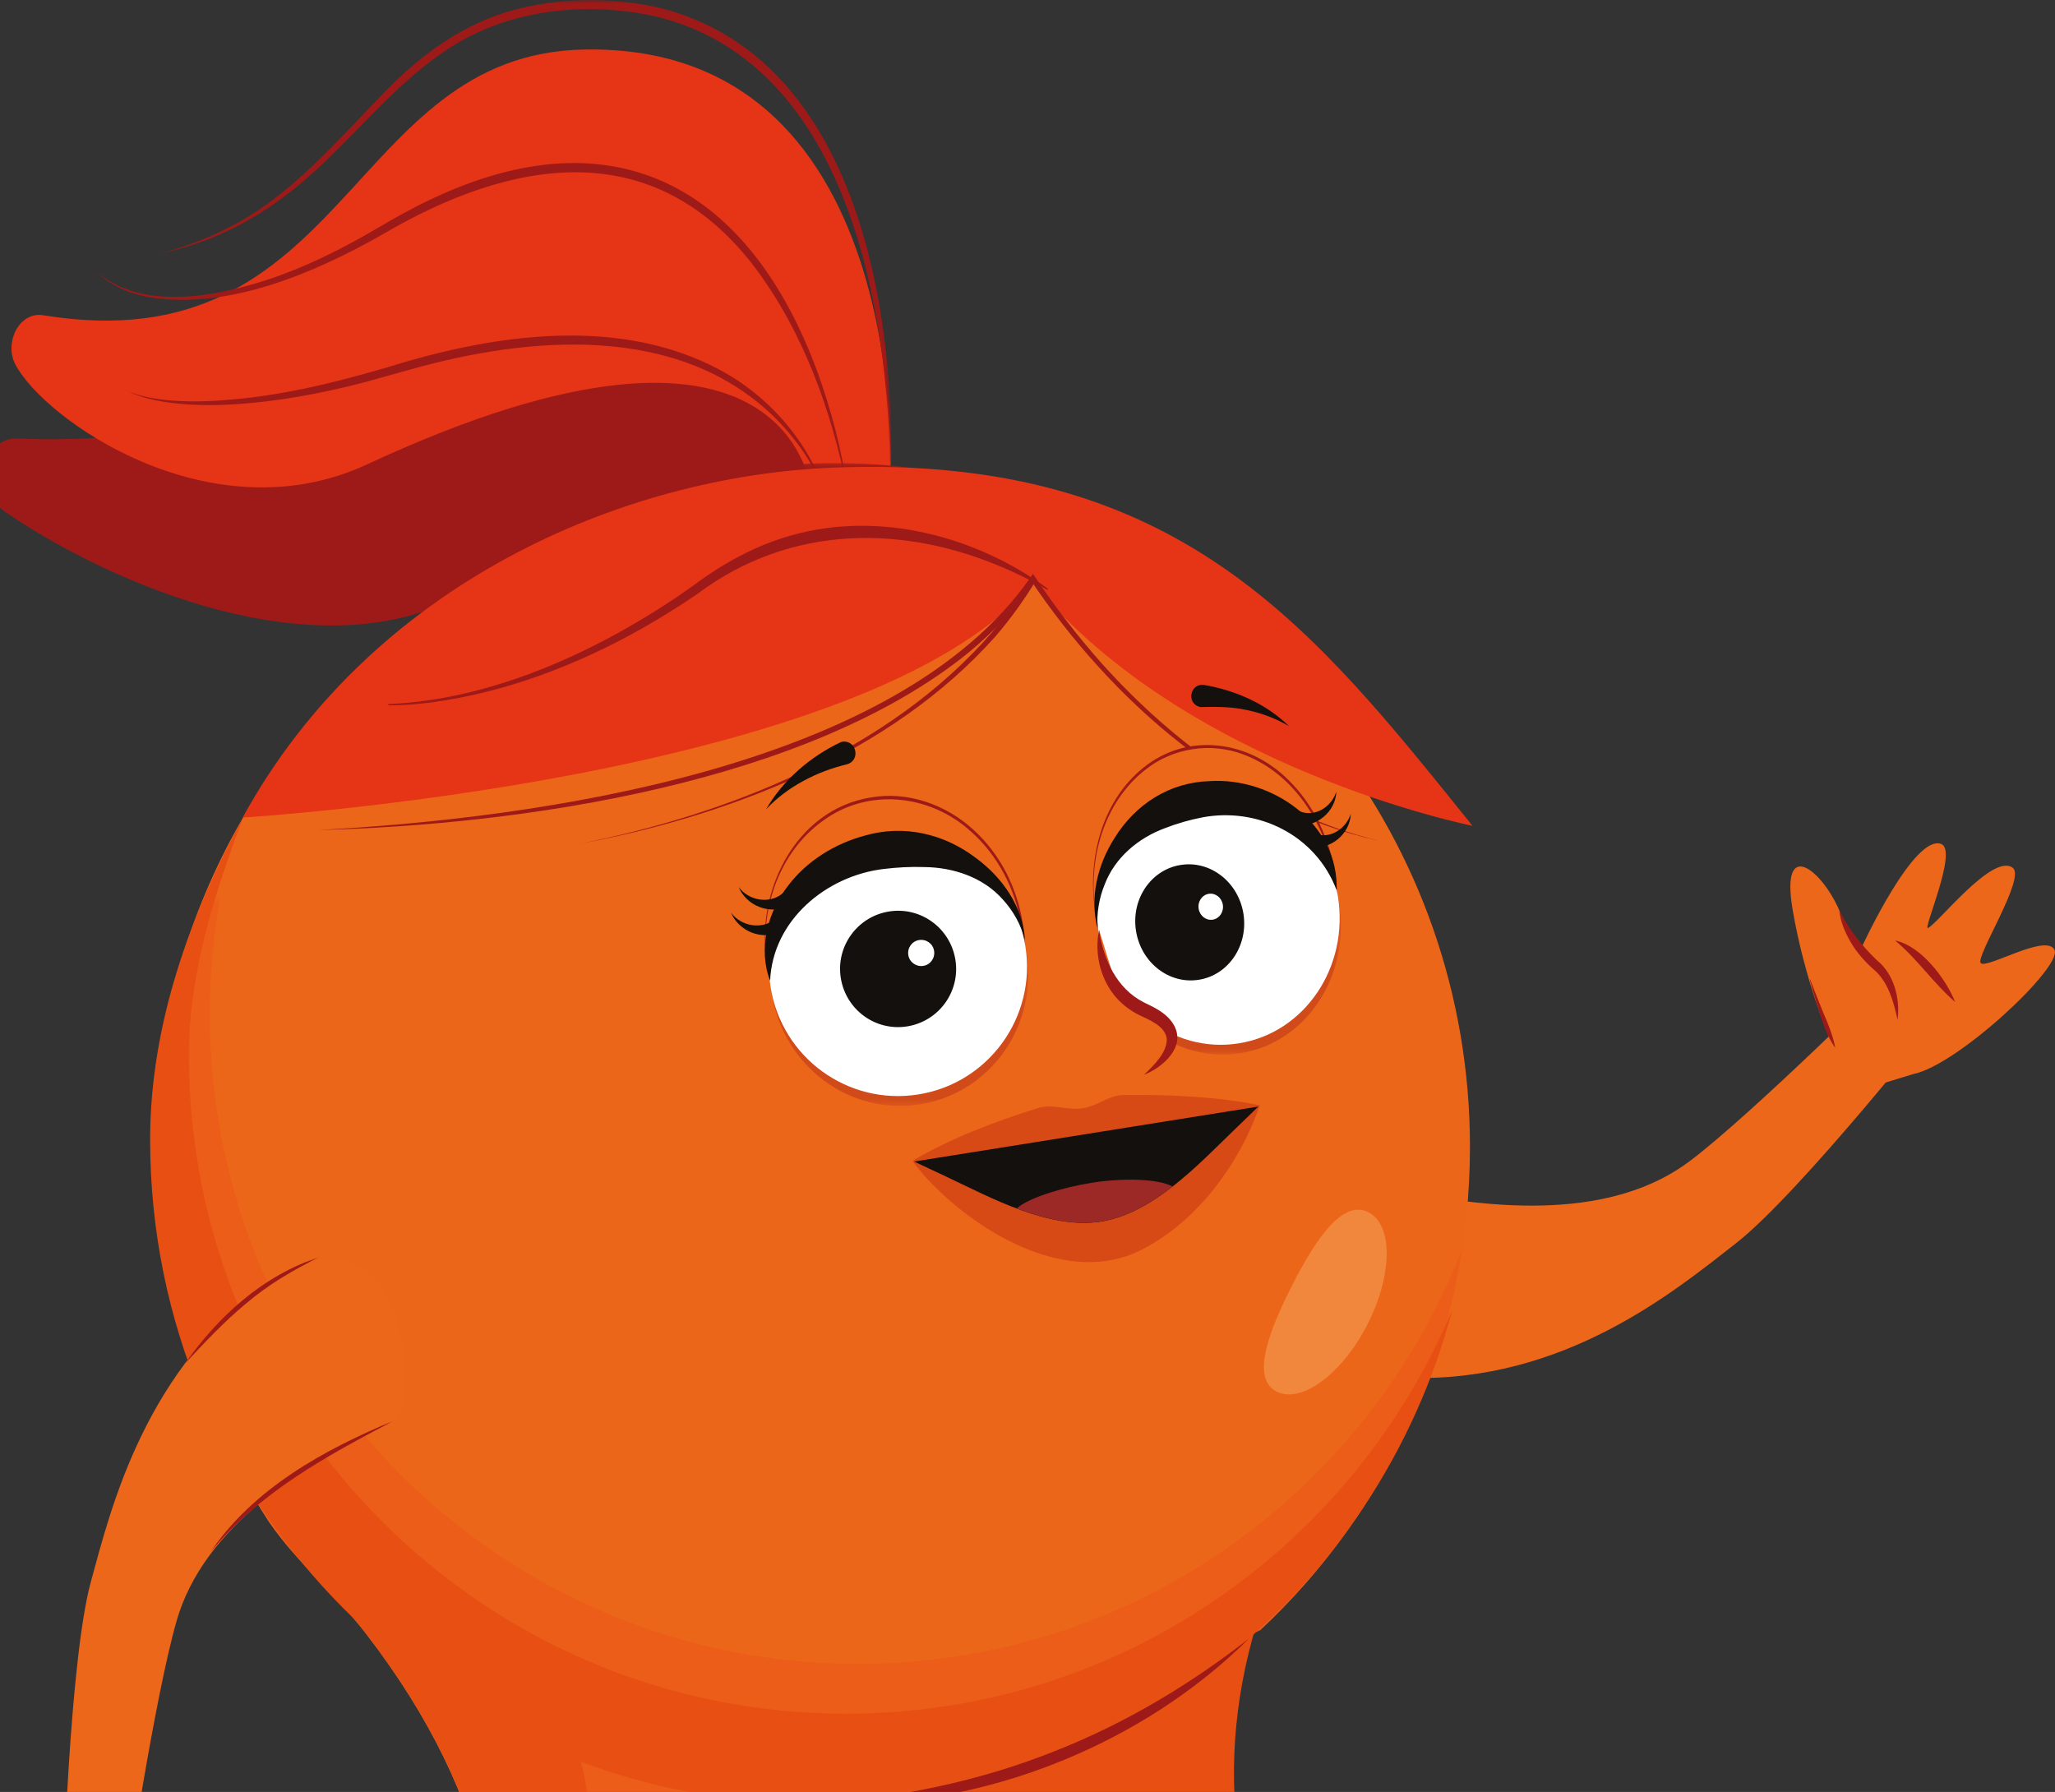 <svg width="289" height="252" viewBox="0 0 289 252" fill="none" xmlns="http://www.w3.org/2000/svg">
<rect x="0" y="0" width="289" height="252" fill="#333333" stroke="none"/>
<path d="M196.447 167.292C210.533 170.282 226.832 171.489 237.725 163.221C246.617 156.468 266.136 137.054 266.206 136.969L273.221 142.332C272.969 142.697 253.142 167.797 244.096 174.872C235.499 181.582 220.083 194.371 198.239 193.767C186.758 190.131 192.947 166.534 196.447 167.278" fill="#EC671A"/>
<path d="M257.272 145.94C257.272 145.94 253.758 137.826 252.077 127.775C250.411 117.723 256.208 122.3 258.672 128.041C260.143 131.453 261.921 132.983 261.921 132.983C261.921 132.983 269.216 117.19 273.01 118.692C275.363 119.632 270.336 130.863 271.148 130.498C272.534 129.88 280.236 119.927 283.05 122.033C284.94 123.451 277.771 134.555 278.555 135.439C279.353 136.324 287.797 131.2 288.931 133.586C290.079 135.973 275.293 149.814 269.048 151.05L264.735 152.369L257.258 145.926L257.272 145.94Z" fill="#EC671A"/>
<path d="M266.863 143.385C267.241 140.381 266.359 136.955 263.895 134.99C261.794 132.955 260.016 130.68 258.672 128.041C258.812 129.557 259.428 131.003 260.17 132.323C261.094 133.979 262.411 135.411 263.839 136.633C265.631 138.415 266.317 140.914 266.849 143.385" fill="#9D1A18"/>
<path d="M274.957 140.914C273.669 137.643 270.112 132.968 266.514 132.266C269.65 134.864 271.877 138.247 274.957 140.914Z" fill="#9D1A18"/>
<path d="M258.084 147.259C257.734 145.575 257.118 144.016 256.431 142.458C255.787 140.886 255.171 139.314 254.569 137.741H254.513C254.947 139.398 255.437 141.026 255.969 142.641C256.459 144.269 257.061 145.869 258.042 147.287L258.098 147.259" fill="#9D1A18"/>
<path d="M181.745 215.583C158.977 262.456 189.334 298.533 203.098 305.328C206.487 306.998 212.717 310.339 216.526 311.505C221.329 312.979 222.253 318.622 217.716 320.77L209.287 324.462C201.026 328.14 198.477 331.06 193.269 325.978C190.706 323.479 189.46 318.215 186.127 315.66C159.383 295.178 137.372 270.485 125.638 251.309" fill="#E84F13"/>
<path d="M177.222 229.255C195.369 212.297 206.725 188.124 206.725 161.297C206.725 139.805 199.444 120.011 187.206 104.275C178.3 93.086 166.847 83.975 153.755 77.799C141.237 71.903 127.235 68.702 112.532 68.941C94.484 69.236 77.709 74.71 63.595 83.962C38.349 100.498 21.659 129.08 21.659 161.578C21.659 176.669 27.176 197.922 37.901 214.136C41.822 219.808 47.213 224.23 51.413 229.677C88.561 277.827 59.576 314.34 47.437 323.956C41.738 328.476 45.742 329.866 49.915 337.896L54.116 346.094C56.538 350.502 64.687 349.154 63.259 344.325C59.52 331.607 70.106 325.177 72.822 322.959C98.04 301.523 105.573 272.886 107.744 255.366C107.842 254.566 108.542 253.99 109.34 254.033C110.908 254.117 127.711 252.278 127.879 252.966L177.194 229.241L177.222 229.255Z" fill="#EC661A"/>
<g opacity="0.4">
<mask id="mask0_892_1054" style="mask-type:luminance" maskUnits="userSpaceOnUse" x="21" y="126" width="185" height="233">
<path d="M21.673 126.642H205.633V358.776H21.673V126.642Z" fill="white"/>
</mask>
<g mask="url(#mask0_892_1054)">
<path d="M37.915 214.123C27.176 197.909 21.673 176.669 21.673 161.564C21.673 145.266 25.873 129.95 33.252 116.642C30.816 124.883 29.5 133.614 29.5 142.641C29.5 193.094 70.302 234 120.626 234C159.37 234 192.456 209.757 205.646 175.574C202.398 196.645 192.092 215.372 177.236 229.256L127.921 252.98C127.753 252.278 110.95 254.117 109.382 254.047C108.584 254.005 107.884 254.58 107.786 255.38C105.601 272.9 98.068 301.538 72.865 322.974C70.148 325.192 59.562 331.621 63.301 344.34C64.715 349.169 56.566 350.516 54.158 346.108L49.957 337.91C45.784 329.866 41.78 328.491 47.479 323.97C59.618 314.34 88.603 277.841 51.455 229.677C47.255 224.23 41.864 219.808 37.943 214.137" fill="#E84F13"/>
</g>
</g>
<path d="M47.464 323.956C59.604 314.326 88.588 277.827 51.441 229.663C49.228 226.799 46.694 224.216 44.215 221.591C50.208 224.09 55.753 228.301 60.934 231.74C64.463 234.085 68.075 236.204 71.828 238.17C75.468 240.079 79.249 242.114 80.999 246.059C82.651 249.779 82.819 254.131 82.903 258.132C83.001 262.315 83.085 266.527 82.707 270.696C81.951 279.147 79.431 287.345 76.658 295.333C75.3 299.263 73.858 303.18 72.5 307.111C71.87 307.981 71.212 308.823 70.497 309.666C65.975 314.93 62.026 320.082 59.702 326.694C57.853 331.916 56.999 337.784 58.428 343.217C58.932 345.154 59.744 346.909 60.78 348.509C58.526 349.197 55.473 348.509 54.143 346.08L49.942 337.882C45.77 329.838 41.765 328.463 47.464 323.942" fill="#E84F13"/>
<path d="M34.218 114.958C30.297 125.234 26.559 136.689 26.559 148.34C26.559 199.523 67.935 241.005 118.987 241.005C157.367 241.005 190.286 217.548 204.26 184.151C193.73 224.132 157.409 253.612 114.226 253.612C62.796 253.612 21.112 211.82 21.112 160.259C21.112 143.932 26.881 128.294 34.218 114.944" fill="#E84F13"/>
<path d="M175.654 230.421C167.407 236.864 158.404 242.255 148.7 246.115C137.723 250.551 126.045 252.924 114.227 253.626C126.143 254.313 138.269 252.138 149.302 247.631C159.048 243.673 168.177 237.847 175.654 230.421Z" fill="#9D1A18"/>
<path d="M118.554 70.345C118.554 70.345 125.765 21.001 81.7 25.914C48.655 29.592 57.449 63.831 2.392 61.669C-2.481 61.473 -3.391 69.151 0.628 71.917C13.51 80.803 41.724 94.153 62.797 84.748C104.986 65.909 106.078 71.384 106.078 71.384L118.554 70.359V70.345Z" fill="#9D1A18"/>
<path d="M125.177 69.839C125.177 69.839 129.489 6.121 82.176 6.963C48.809 7.553 48.963 51.323 6.075 44.332C2.728 43.785 0.586 48.108 2.112 51.155C6.019 58.89 29.584 75.553 51.624 65.305C112.001 37.229 114.157 69.531 114.157 69.531L125.163 69.839H125.177Z" fill="#E53516"/>
<g style="mix-blend-mode:multiply">
<mask id="mask1_892_1054" style="mask-type:luminance" maskUnits="userSpaceOnUse" x="7" y="62" width="108" height="18">
<path d="M7.502 62.554H114.674V79.02H7.502V62.554Z" fill="white"/>
</mask>
<g mask="url(#mask1_892_1054)">
<path d="M7.502 68.099C8.608 70.232 10.54 71.777 12.501 73.082C14.503 74.374 16.659 75.398 18.886 76.227C27.847 79.484 37.789 79.848 47.016 77.546C51.665 76.465 56.019 74.374 60.304 72.38C67.333 69.292 74.6 66.611 82.119 65.024C91.963 62.989 104.103 62.301 112.462 68.787C112.882 69.123 113.316 69.544 113.652 69.924L114.66 69.123C112.14 66.386 108.611 64.842 105.097 63.803C97.213 61.669 88.896 62.526 81.055 64.322C73.816 66.049 66.801 68.702 60.038 71.791C55.753 73.84 51.525 75.946 46.89 77.083C37.747 79.484 27.875 79.203 18.928 76.086C14.699 74.486 9.798 72.17 7.488 68.113" fill="#9D1A18"/>
</g>
</g>
<g style="mix-blend-mode:multiply">
<mask id="mask2_892_1054" style="mask-type:luminance" maskUnits="userSpaceOnUse" x="22" y="0" width="104" height="70">
<path d="M22.134 0H125.344V69.839H22.134V0Z" fill="white"/>
</mask>
<g mask="url(#mask2_892_1054)">
<path d="M125.176 69.839C126.437 44.978 120.962 7.917 92.496 1.039C85.746 -0.449 78.661 -0.351 71.982 1.474C65.289 3.341 59.478 7.482 54.662 12.367C47.521 19.569 40.968 27.711 31.684 32.245C28.646 33.761 25.439 34.913 22.149 35.741C24.599 35.207 27.162 34.477 29.486 33.565C33.463 31.993 37.173 29.817 40.562 27.192C48.361 21.197 54.074 13.027 62.167 7.454C70.792 1.362 82.078 0.07 92.216 2.316C119.996 8.998 125.456 45.567 125.19 69.853" fill="#9D1A18"/>
</g>
</g>
<path d="M13.594 38.184C15.611 40.247 18.397 41.356 21.198 41.833C32.217 43.546 44.273 38.366 53.71 33.017C72.011 22.236 91.936 18.811 106.232 37.706C113.009 46.775 116.93 57.781 119.156 68.843C118.372 63.199 116.888 57.654 114.956 52.292C105.42 26.42 86.517 15.751 60.683 27.992C58.093 29.199 55.587 30.603 53.136 32.049C48.278 34.913 43.195 37.468 37.846 39.264C30.495 41.679 19.951 43.813 13.594 38.198" fill="#9D1A18"/>
<path d="M17.696 54.875C19.712 55.928 21.995 56.391 24.235 56.672C27.049 57.008 29.92 57.037 32.748 56.868C38.979 56.503 45.196 55.338 51.231 53.766C53.121 53.26 55.866 52.46 57.784 51.941C74.475 47.252 95.24 45.483 108.724 58.496C111.944 61.613 114.577 65.417 116.131 69.685C115.515 67.495 114.521 65.431 113.344 63.466C110.362 58.581 106.035 54.51 100.953 51.871C87.623 44.866 71.422 46.775 57.448 50.762C49.383 53.218 41.121 55.45 32.692 56.18C29.892 56.433 27.063 56.545 24.249 56.335C22.023 56.166 19.726 55.787 17.668 54.889" fill="#9D1A18"/>
<g style="mix-blend-mode:multiply">
<mask id="mask3_892_1054" style="mask-type:luminance" maskUnits="userSpaceOnUse" x="59" y="65" width="113" height="22">
<path d="M59.716 65.109H171.621V86.194H59.716V65.109Z" fill="white"/>
</mask>
<g mask="url(#mask3_892_1054)">
<path d="M59.717 86.194C75.959 74.627 95.38 67.888 115.277 67.551C135.174 67.018 154.861 72.886 171.607 83.709C159.804 74.332 145.297 68.267 130.357 66.077C105.419 62.357 78.759 69.545 59.717 86.208" fill="#9D1A18"/>
</g>
</g>
<path d="M34.134 114.958C52.056 82.263 87.286 66.906 117.348 65.754C166.048 63.901 184.783 88.496 207.088 116.137C207.088 116.137 166.846 108.121 145.269 81.968C122.347 109.623 34.148 114.972 34.148 114.972" fill="#E53516"/>
<path d="M193.744 118.186C178.818 114.607 165.222 104.738 155.07 93.437C151.5 89.436 148.223 85.169 145.269 80.691L144.947 81.168C126.184 108.121 75.566 115.084 44.776 116.726C73.41 116.01 113.512 110.199 136.237 91.752C139.78 88.805 143 85.435 145.577 81.589H144.947C156.317 98.519 173.483 113.68 193.744 118.2" fill="#9D1A18"/>
<path d="M80.915 118.776C102.311 114.874 125.302 106.058 140.046 89.437C142.147 86.994 144.023 84.369 145.703 81.617L144.961 81.182C143.351 83.906 141.516 86.517 139.486 88.945C125.022 105.637 102.171 114.649 80.929 118.776" fill="#9D1A18"/>
<path d="M147.384 82.811C137.275 75.385 123.721 71.833 111.455 75.244C106.33 76.648 101.64 79.245 97.425 82.404C96.795 82.853 95.521 83.737 94.876 84.172C83.157 91.978 68.819 98.435 54.606 99.011V99.179C56.693 99.221 58.765 99.025 60.837 98.758C71.185 97.34 81.098 93.536 90.186 88.44C92.888 86.896 95.605 85.225 98.167 83.456C111.189 73.728 127.291 73.672 141.784 80.129C143.674 80.958 145.522 81.898 147.3 82.951L147.398 82.811H147.384Z" fill="#9D1A18"/>
<path d="M181.801 180.6C178.217 187.563 176.033 193.88 179.491 195.677C182.964 197.474 188.676 193.29 192.261 186.341C195.846 179.378 195.944 172.289 192.471 170.492C188.999 168.696 185.372 173.637 181.787 180.6" fill="#F1873C"/>
<path d="M55.502 199.888C42.424 205.939 28.646 214.74 24.852 227.894C21.743 238.633 17.682 265.895 17.682 266.007L8.861 265.909C8.847 265.46 9.757 233.453 12.796 222.377C15.68 211.835 20.413 192.35 38.279 179.744C58.065 167.966 58.765 198.4 55.502 199.902" fill="#EC671A"/>
<g style="mix-blend-mode:multiply">
<mask id="mask4_892_1054" style="mask-type:luminance" maskUnits="userSpaceOnUse" x="25" y="176" width="20" height="16">
<path d="M25.929 176.781H44.916V191.858H25.929V176.781Z" fill="white"/>
</mask>
<g mask="url(#mask4_892_1054)">
<path d="M25.929 191.858C28.687 188.882 31.502 185.878 34.638 183.281C37.747 180.642 41.261 178.578 44.93 176.781C37.032 179.322 30.648 185.148 25.943 191.858" fill="#9D1A18"/>
</g>
</g>
<g style="mix-blend-mode:multiply">
<mask id="mask5_892_1054" style="mask-type:luminance" maskUnits="userSpaceOnUse" x="29" y="199" width="27" height="20">
<path d="M29.472 199.733H55.502V218.446H29.472V199.733Z" fill="white"/>
</mask>
<g mask="url(#mask5_892_1054)">
<path d="M55.502 199.733C45.63 203.833 35.563 209.335 29.472 218.446C36.305 209.953 45.995 204.703 55.502 199.733Z" fill="#9D1A18"/>
</g>
</g>
<g style="mix-blend-mode:multiply" opacity="0.36">
<mask id="mask6_892_1054" style="mask-type:luminance" maskUnits="userSpaceOnUse" x="108" y="118" width="37" height="38">
<path d="M108.318 118.355H144.625V155.528H108.318V118.355Z" fill="white"/>
</mask>
<g mask="url(#mask6_892_1054)">
<path d="M108.555 139.806C110.165 149.941 119.491 156.89 129.39 155.304C139.29 153.717 145.997 144.213 144.386 134.078C142.776 123.943 133.451 116.994 123.551 118.58C113.652 120.166 106.945 129.67 108.555 139.806Z" fill="#9D1A18"/>
</g>
</g>
<path d="M107.912 135.734C109.719 147.077 119.198 154.98 129.084 153.394C138.983 151.822 145.536 141.349 143.744 130.006C141.938 118.678 132.458 110.76 122.573 112.347C112.673 113.933 106.12 124.391 107.912 135.734Z" fill="#EC671A"/>
<path d="M107.883 135.734C109.339 145.94 118.287 155.345 129.11 153.577C134.235 152.762 138.646 149.295 141.194 144.845C146.389 135.917 144.541 123.521 136.811 116.614C133.003 113.147 127.668 111.252 122.529 112.136C111.734 113.821 106.077 125.655 107.883 135.748M107.925 135.748C106.707 128.252 109.437 119.955 115.696 115.449C122.067 110.746 130.777 111.687 136.531 116.923C140.326 120.278 142.79 125.037 143.616 130.035C144.429 135.046 143.644 140.381 141.054 144.775C137.204 151.583 129.082 155.121 121.591 152.622C114.254 150.278 109.073 143.245 107.925 135.734" fill="#9D1A18"/>
<path d="M144.205 133.095C145.773 143.02 139.038 152.341 129.139 153.913C119.239 155.486 109.942 148.733 108.374 138.808C106.791 128.883 113.54 119.562 123.44 117.99C133.339 116.418 142.637 123.17 144.205 133.095Z" fill="white"/>
<path d="M108.303 137.938C108.653 129.403 116.2 123.198 124.181 122.215C126.114 121.977 128.032 121.864 130.006 121.935C134.053 121.977 138.296 123.366 141.068 126.539C142.496 128.111 143.602 130.063 144.148 132.224C143.882 127.578 141.012 123.423 137.259 120.671C132.751 117.232 127.08 115.912 121.563 117.527C117.404 118.65 113.526 121.05 110.893 124.475C107.953 128.196 106.567 133.516 108.317 137.952" fill="#13100D"/>
<path d="M109.003 129.234C107.239 130.765 104.256 130.315 102.814 128.35C103.304 129.557 104.34 130.596 105.67 131.13C107.015 131.677 108.667 131.649 110.095 130.989C111.481 130.273 110.249 128.294 109.003 129.248" fill="#13100D"/>
<path d="M110.067 125.626C108.303 127.157 105.321 126.707 103.878 124.742C104.369 125.949 105.405 126.988 106.735 127.522C108.079 128.069 109.731 128.041 111.16 127.381C112.546 126.665 111.314 124.686 110.067 125.641" fill="#13100D"/>
<path d="M107.702 113.849C109.256 112.178 111.076 110.844 113.009 109.806C114.941 108.753 116.999 107.995 119.086 107.489C121.144 106.928 120.416 103.896 118.329 104.331C113.975 106.366 110.096 109.707 107.716 113.849" fill="#13100D"/>
<path d="M134.361 134.976C135.075 139.44 132.036 143.624 127.584 144.339C123.131 145.055 118.959 142.009 118.244 137.545C117.53 133.081 120.569 128.898 125.021 128.182C129.474 127.466 133.647 130.512 134.361 134.976Z" fill="#13100D"/>
<path d="M131.365 133.726C131.519 134.737 130.847 135.678 129.839 135.832C128.844 135.987 127.892 135.313 127.738 134.302C127.584 133.291 128.256 132.351 129.264 132.196C130.273 132.042 131.211 132.716 131.365 133.726Z" fill="white"/>
<g style="mix-blend-mode:multiply" opacity="0.36">
<mask id="mask7_892_1054" style="mask-type:luminance" maskUnits="userSpaceOnUse" x="154" y="111" width="35" height="38">
<path d="M154.455 111.195H188.578V148.326H154.455V111.195Z" fill="white"/>
</mask>
<g mask="url(#mask7_892_1054)">
<path d="M154.707 132.435C156.317 142.571 165.153 149.604 174.436 148.116C183.719 146.642 189.936 137.208 188.326 127.073C186.716 116.937 177.881 109.904 168.611 111.392C159.328 112.866 153.111 122.3 154.721 132.435" fill="#9D1A18"/>
</g>
</g>
<path d="M154.063 128.364C155.869 139.707 164.845 147.695 174.128 146.207C183.411 144.733 189.474 134.33 187.668 123.002C185.862 111.659 176.886 103.671 167.603 105.159C158.32 106.633 152.257 117.036 154.063 128.364Z" fill="#EC671A"/>
<path d="M154.034 128.364C155.169 135.664 159.621 142.936 166.748 145.617C174.309 148.509 182.053 144.508 185.567 137.517C187.864 133.081 188.536 127.901 187.779 122.973C187.009 118.046 184.839 113.273 181.255 109.75C175.724 104.162 167.056 102.871 160.769 107.981C154.833 112.768 152.858 121.05 154.048 128.35M154.09 128.35C152.928 121.106 155.127 112.936 161.021 108.29C164.858 105.187 170.249 104.331 174.856 106.1C181.871 108.711 186.393 115.786 187.569 123.001C188.354 127.873 187.765 133.053 185.455 137.433C181.983 144.297 174.267 148.045 166.888 145.266C159.845 142.669 155.225 135.594 154.09 128.35Z" fill="#9D1A18"/>
<path d="M154.552 131.452C156.12 141.377 164.928 148.214 174.211 146.726C183.495 145.252 189.74 136.001 188.157 126.076C186.589 116.151 177.782 109.314 168.498 110.802C159.215 112.29 152.97 121.527 154.552 131.452Z" fill="white"/>
<path d="M187.963 125.219C188.341 115.842 178.917 109.286 170.124 109.848C164.481 110.016 159.72 113.077 156.78 117.793C154.343 121.584 153.209 126.258 154.357 130.582C154.203 128.434 154.568 126.3 155.352 124.391C156.794 120.587 160.098 117.85 163.767 116.488C165.517 115.8 167.295 115.295 169.116 114.944C176.831 113.498 185.022 117.358 187.977 125.205" fill="#13100D"/>
<path d="M184.308 119.113C187.178 119.548 189.867 117.246 189.965 114.438C189.279 116.642 186.898 118.102 184.77 117.19C183.3 116.656 182.768 118.93 184.308 119.127" fill="#13100D"/>
<path d="M182.277 115.997C185.147 116.432 187.836 114.13 187.934 111.322C187.247 113.526 184.867 114.986 182.739 114.073C181.269 113.54 180.737 115.814 182.277 116.011" fill="#13100D"/>
<path d="M181.27 102.113C178.091 98.996 173.778 97.087 169.354 96.329C167.309 96.034 166.791 99.01 168.822 99.431C170.978 99.389 173.162 99.361 175.347 99.853C177.391 100.274 179.407 101.018 181.27 102.113Z" fill="#13100D"/>
<path d="M159.761 130.919C160.475 135.383 164.424 138.457 168.596 137.784C172.769 137.124 175.569 132.968 174.869 128.504C174.155 124.04 170.207 120.966 166.034 121.64C161.861 122.3 159.047 126.455 159.761 130.919Z" fill="#13100D"/>
<path d="M168.568 127.789C168.722 128.799 169.619 129.487 170.557 129.333C171.495 129.178 172.125 128.252 171.971 127.241C171.817 126.23 170.921 125.543 169.983 125.697C169.045 125.851 168.414 126.778 168.568 127.789Z" fill="white"/>
<path d="M177.18 155.443C172.573 156.875 168.246 159.36 164.116 161.606C162.155 162.687 160.251 163.726 158.473 164.596C156.653 165.438 154.902 166.295 153.04 166.323C149.582 166.365 146.347 165.579 142.762 164.989C139.388 164.371 135.761 163.754 132.233 163.473C130.987 163.375 129.727 163.305 128.396 163.375C129.18 164.442 130.021 165.396 130.889 166.295C137.834 173.552 150.324 180.852 160.363 175.841C168.33 171.868 174.309 163.684 177.18 155.443Z" fill="#D74A15"/>
<path d="M128.271 163.263C134.572 164.639 140.943 164.891 147.342 164.821C149.456 164.835 151.277 163.165 153.307 162.856C154.833 162.519 156.486 163.066 158.04 163.024C158.558 163.01 159.062 162.912 159.566 162.757C161.554 162.126 163.543 161.466 165.517 160.736C169.535 159.234 173.456 157.605 177.223 155.444C172.966 154.559 168.737 154.236 164.453 154.054C162.352 153.984 160.252 153.97 158.166 153.984C157.648 153.984 157.13 154.068 156.64 154.208C155.155 154.657 153.741 155.696 152.201 155.851C150.171 156.188 147.93 155.163 145.928 155.837C139.837 157.76 133.858 159.992 128.285 163.263" fill="#D74A15"/>
<path d="M176.984 155.598L173.371 159.094C168.583 163.712 162.198 170.605 154.875 171.784C147.552 172.949 139.29 168.401 133.185 165.523L128.551 163.347L176.998 155.612L176.984 155.598Z" fill="#13100D"/>
<path d="M164.9 166.856C161.834 169.243 158.473 171.194 154.875 171.77C151.024 172.387 146.907 171.419 142.987 169.945C144.653 168.429 149.47 166.983 153.516 166.337C157.787 165.649 162.814 165.733 164.914 166.856" fill="#9D2927"/>
<path d="M154.568 130.792C154.568 130.792 153.966 138.963 161.065 142.121C169.62 145.926 160.883 151.162 160.883 151.162" fill="#EC661A"/>
<path d="M154.567 130.793C153.853 134.162 154.791 137.91 157.143 140.479C157.955 141.349 158.935 142.079 159.986 142.641C161.512 143.385 163.92 144.255 164.088 146.15C164.088 148.073 162.254 149.828 160.882 151.148C163.486 150.137 166.819 147.245 165.096 144.171C164.158 142.528 162.464 141.728 160.854 140.956C157.045 139.033 155.141 134.878 154.567 130.779" fill="#9D1A18"/>
</svg>
